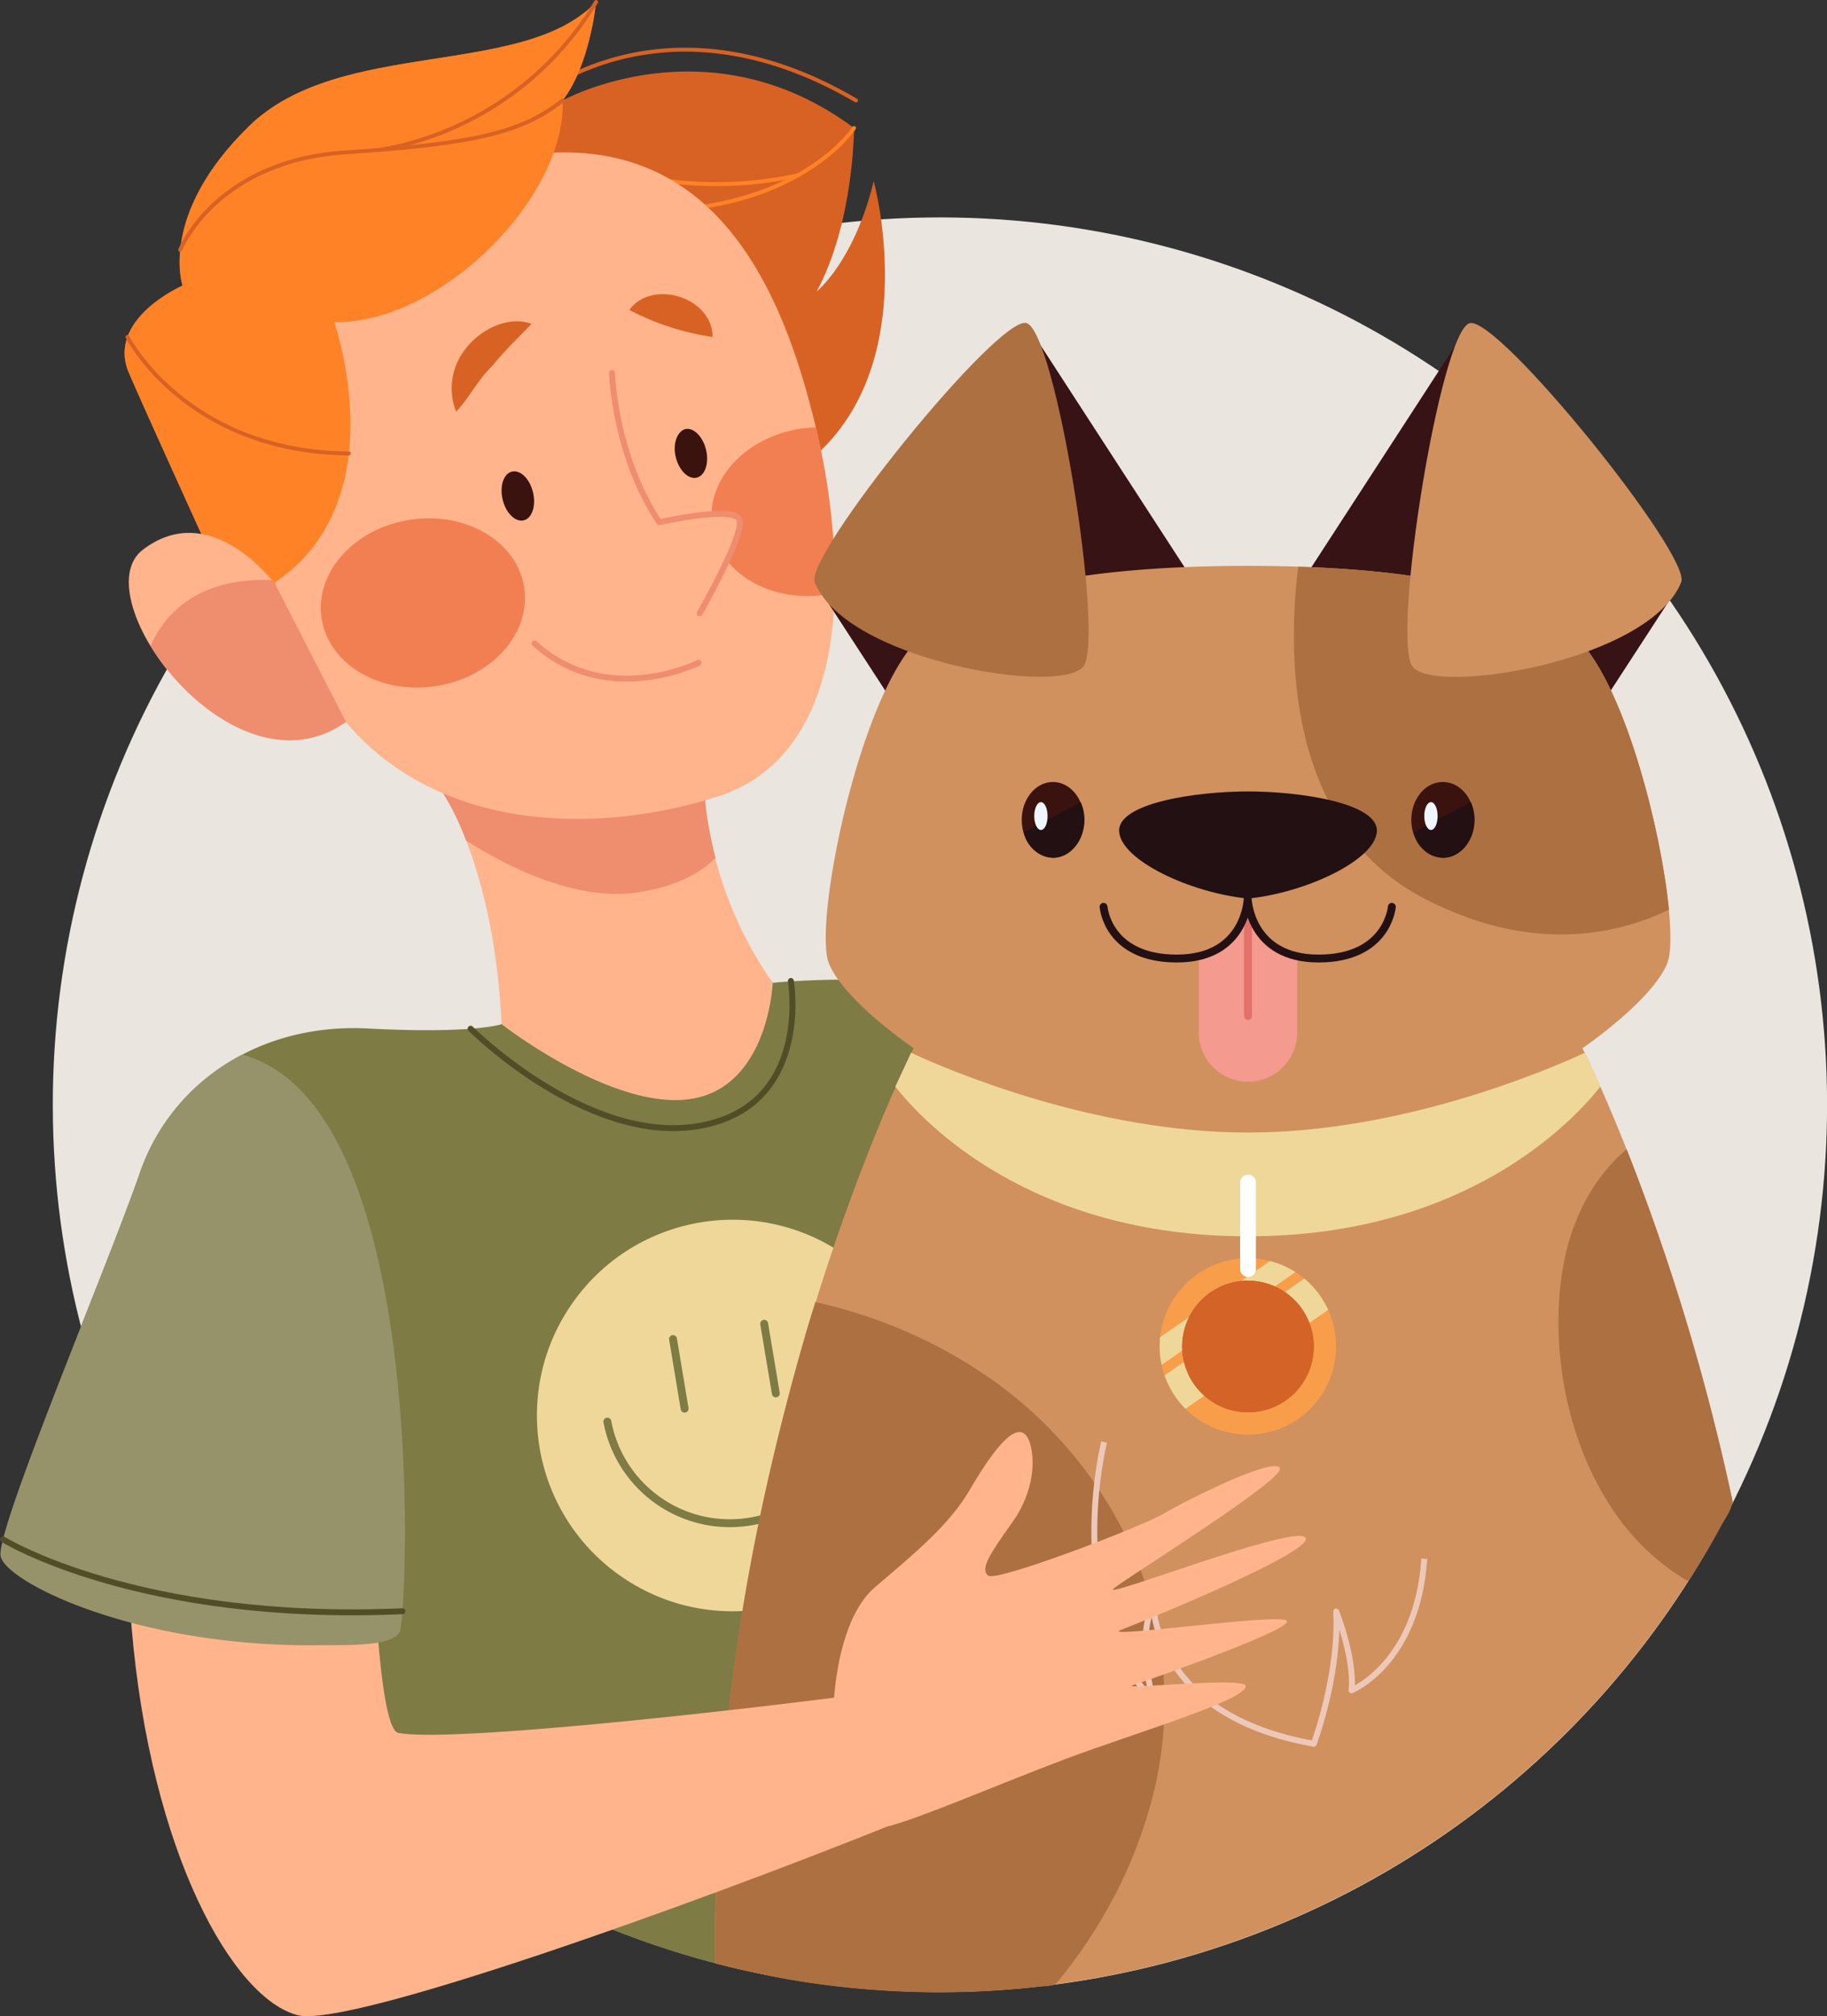 <svg xmlns="http://www.w3.org/2000/svg" xmlns:xlink="http://www.w3.org/1999/xlink" viewBox="0 0 231.96 255.92"><rect x="0" y="0" width="231.96" height="255.92" fill="#333333" stroke="none"/><defs><style>.cls-1,.cls-12,.cls-13,.cls-14,.cls-23,.cls-27,.cls-28,.cls-31,.cls-32,.cls-35,.cls-4,.cls-7,.cls-8{fill:none;}.cls-2{isolation:isolate;}.cls-3{fill:#eae5df;}.cls-4{stroke:#000;}.cls-31,.cls-32,.cls-4{stroke-miterlimit:10;}.cls-5{fill:#7e7b44;}.cls-6{fill:#efd79a;}.cls-7{stroke:#7e7b44;}.cls-12,.cls-13,.cls-14,.cls-17,.cls-27,.cls-28,.cls-35,.cls-7,.cls-8{stroke-linecap:round;}.cls-12,.cls-13,.cls-14,.cls-17,.cls-23,.cls-27,.cls-28,.cls-35,.cls-7,.cls-8{stroke-linejoin:round;}.cls-8{stroke:#514d27;}.cls-14,.cls-17,.cls-23,.cls-8{stroke-width:0.75px;}.cls-17,.cls-9{fill:#ffb48c;}.cls-10{fill:#ef8d6f;}.cls-11{fill:#d86224;}.cls-12{stroke:#d86224;}.cls-12,.cls-13{stroke-width:0.5px;}.cls-13{stroke:#ff8326;}.cls-14,.cls-17{stroke:#ef8d6f;}.cls-15{fill:#3a130e;}.cls-16{fill:#f27f52;}.cls-18{fill:#ff8326;}.cls-19{fill:#969269;}.cls-20{fill:#371315;}.cls-21{fill:#d0915e;}.cls-22{fill:#ad7041;}.cls-23{stroke:#edc8b9;mix-blend-mode:multiply;}.cls-24{fill:#231012;}.cls-25{fill:#eff6fe;}.cls-26{fill:#f49a8e;}.cls-27{stroke:#e27169;}.cls-28{stroke:#231012;}.cls-29{fill:#f89d4a;}.cls-30{clip-path:url(#clip-path);}.cls-31,.cls-32{stroke:#efd79a;}.cls-31{stroke-width:3px;}.cls-32{stroke-width:5px;}.cls-33{fill:#b2552d;}.cls-34{fill:#d46327;}.cls-35{stroke:#fff;stroke-width:2px;}</style><clipPath id="clip-path"><circle class="cls-1" cx="158.45" cy="170.92" r="11.2" transform="translate(-44.31 285.86) rotate(-76.72)"/></clipPath></defs><g class="cls-2"><g id="Layer_2" data-name="Layer 2"><g id="OBJECTS"><circle class="cls-3" cx="119.33" cy="140.23" r="112.63" transform="translate(-64.2 125.45) rotate(-45)"/><line class="cls-4" x1="47.15" y1="208.62" x2="57.88" y2="251.34"/><path class="cls-5" d="M98.15,124.75,63.68,130s-3.43,1.26-17,.55-24.92,6.74-28.92,18.34c-1.5,4.34-4.43,11.76-7.49,19.52a112.36,112.36,0,0,0,19.37,39.92,92.12,92.12,0,0,0,11.12.5s2,7.46,4.25,16a112.17,112.17,0,0,0,72.63,28,149,149,0,0,0,25.45-11l-4-44.28s11.33-3.38,21.33-14.72c2.19-2.47-22-43.81-29-52.28S98.15,124.75,98.15,124.75Z"/><circle class="cls-6" cx="93.02" cy="179.67" r="24.85" transform="translate(-107.26 151) rotate(-54.48)"/><line class="cls-7" x1="85.45" y1="169.97" x2="86.92" y2="178.81"/><line class="cls-7" x1="97.02" y1="168.03" x2="98.5" y2="176.87"/><path class="cls-7" d="M108.31,175.23a15.82,15.82,0,0,1-31.2,5.22"/><path class="cls-8" d="M59.75,130.58s15.93,15.92,30.56,12c12.62-3.33,10.1-18.06,10.1-18.06"/><path class="cls-9" d="M56.25,100.69S62.74,110,63.68,130c0,0,14.1,11,24,9.5s10.43-14.75,10.43-14.75a49.24,49.24,0,0,1-8.63-23.17Z"/><path class="cls-10" d="M81.12,113.25c4.84-.76,7.85-2.49,9.73-4.35a47.68,47.68,0,0,1-1.33-7.32l-33.27-.89a31,31,0,0,1,2.92,6C64.69,110.18,73.32,114.47,81.12,113.25Z"/><path class="cls-11" d="M33.93,86.13S19.31,54.2,16.37,47.35s6.81-11.1,6.81-11.1-3.1-9,8.45-20.25S66.43,10,75.68.25c0,0-.75,8-4.25,12.5,0,0,18.5-10.25,37,3.5,0,0,0,12-4.75,20.75,0,0,4.75-3.75,7.25-14,0,0,7,25.4-10,36.83Z"/><path class="cls-12" d="M67.48,12.75s16.45-14.5,41.2,0"/><path class="cls-13" d="M108.43,16.25s-6.5,10-25,10.5"/><path class="cls-13" d="M77.7,21.5a47.92,47.92,0,0,0,23.64.74"/><path class="cls-9" d="M60.3,21c23.77-6.48,35.84,6.74,42,28.34s6.06,46.27-11.21,51.78-41.8,4.59-52.3-17.44S24.92,30.62,60.3,21Z"/><path class="cls-11" d="M90.47,42.77A32.94,32.94,0,0,1,79.9,39.34C82.83,35.36,90.47,37.75,90.47,42.77Z"/><path class="cls-11" d="M67.48,41.12c-1.69,1.76-3.49,3.46-5,5.36-1.78,1.67-2.88,4-4.57,5.77a8.05,8.05,0,0,1,1.32-8.12C61,41.86,64.56,40,67.48,41.12Z"/><path class="cls-14" d="M88.69,84.13S77.05,90,67.87,81.68"/><path class="cls-15" d="M85.79,58c.41,1.71,1.61,2.89,2.67,2.63s1.59-1.84,1.18-3.55S88,54.21,87,54.47,85.38,56.31,85.79,58Z"/><path class="cls-15" d="M63.82,63.42c.41,1.71,1.61,2.88,2.67,2.63s1.59-1.85,1.18-3.56-1.6-2.88-2.67-2.63S63.41,61.71,63.82,63.42Z"/><ellipse class="cls-16" cx="53.4" cy="76.64" rx="12.99" ry="10.67" transform="matrix(0.99, -0.15, 0.15, 0.99, -10.67, 8.67)"/><path class="cls-16" d="M101.69,54.41a17.2,17.2,0,0,1,1.88-.15,83.58,83.58,0,0,1,2.4,21,11.11,11.11,0,0,1-1.15.22c-7.09,1.06-13.55-2.82-14.41-8.65S94.6,55.47,101.69,54.41Z"/><path class="cls-17" d="M77.7,47.35s.28,10.32,6,18.94c0,0,9.16-2.08,10.12-.43s-5,12-5,12"/><path class="cls-18" d="M42.43,40.89c13.5.23,29.5-15.89,29-28.14,3.5-4.5,4.25-12.5,4.25-12.5C66.43,10,43.17,4.75,31.63,16s-8.45,20.25-8.45,20.25-9.75,4.25-6.81,11.1c1.9,4.42,8.67,19.3,13.22,29.29C52.08,68.16,42.43,40.89,42.43,40.89Z"/><path class="cls-12" d="M22.88,31.72s4.47-11.3,21-12.38,22.54-2.59,27.54-6.59"/><path class="cls-12" d="M75.68.25A40,40,0,0,1,48.43,19"/><path class="cls-12" d="M16.18,42.77s7.45,14.6,28.1,14.79"/><path class="cls-9" d="M43.89,91.64l-9-17.53s-8.08-11-16.78-4.31C10.44,75.73,29.5,101.8,43.89,91.64Z"/><path class="cls-10" d="M34.53,73.62c.25.3.39.49.39.49l9,17.53c-9,6.36-19.84-1.48-24.8-9.68C22.39,74.73,29.27,73.42,34.53,73.62Z"/><path class="cls-19" d="M113.77,124.57s19.31,33,25.31,73c0,0,11.33-3.38,21.33-14.72,2.19-2.47-22-43.81-29-52.28C128.16,126.61,120.76,125.08,113.77,124.57Z"/><path class="cls-8" d="M138.29,192.78s10.41-3.67,21.26-14"/><polygon class="cls-20" points="130.29 41.02 150.47 72.12 113.14 88.81 103.44 73.9 130.29 41.02"/><polygon class="cls-20" points="186.61 41.02 166.42 72.12 203.75 88.81 213.45 73.9 186.61 41.02"/><path class="cls-21" d="M220,190.73c-7.46-34.79-19.09-57.68-19.09-57.68s8.73-5.92,10.74-10.71-3.39-32.14-10.74-40.59-27.74-9.92-42.48-9.92S123.31,73.29,116,81.75s-12.75,35.79-10.74,40.59S116,133.05,116,133.05,90.12,183.91,90.79,249.2A112.79,112.79,0,0,0,220,190.73Z"/><path class="cls-22" d="M180.83,114.06c13.48,7,24.32,4.66,31.07,1.41-1-10.07-5.4-27.32-11-33.72-6.33-7.28-22.33-9.37-36.07-9.82C163.59,81.83,162.83,104.66,180.83,114.06Z"/><path class="cls-22" d="M90.79,248.62c0,.46-.13.55.36.67l1.07.27c.72.18,1.43.35,2.15.51,1.56.35,3.14.68,4.71,1,3.06.56,6.15,1,9.25,1.29a112.25,112.25,0,0,0,19.14.23c1.53-.11,3.06-.25,4.58-.43.6-.06,1.7,0,2.09-.45s.87-1.07,1.3-1.62a62.89,62.89,0,0,0,4.3-6.29,59.16,59.16,0,0,0,6.3-14.64,47.91,47.91,0,0,0-2.64-33.22,53.28,53.28,0,0,0-17.2-20.63,61.5,61.5,0,0,0-18-8.8c-1.11-.34-2.22-.65-3.35-.92l-1.33-.31c-.48,1.52-.94,3-1.39,4.58Q99.5,179,97.41,188.28a267.46,267.46,0,0,0-6.62,60.34C90.79,248.81,90.78,248.19,90.79,248.62Z"/><path class="cls-22" d="M219.92,190.29a284.2,284.2,0,0,0-13.39-44.41c-5,4.2-7.6,10.45-8.36,16.81-1.2,10.06,1.19,21.4,7.13,29.71a29.43,29.43,0,0,0,7.27,7.2c.32.22.65.43,1,.64s.68.65,1,.15c.68-1.08,1.34-2.16,2-3.26s1.27-2.21,1.88-3.33C218.92,192.88,220.14,191.32,219.92,190.29Z"/><path class="cls-22" d="M103.44,73.9C102.1,70.56,126.59,40.17,130.29,41s9.93,39.74,7.29,43.55S107.44,83.92,103.44,73.9Z"/><path class="cls-21" d="M213.45,73.9c1.34-3.34-23.14-33.73-26.84-32.88s-9.94,39.74-7.3,43.55S209.45,83.92,213.45,73.9Z"/><path class="cls-23" d="M140.18,183.05s-5.39,21.37,6.24,32.69c0,0-2.27-7.4,0-12.1,0,0,0,14.11,20.38,17.7,0,0,3.25-8.62,2.85-16.78,0,0,2.38,6,1.94,10,0,0,8.36-3.39,9.24-16.7"/><ellipse class="cls-15" cx="133.68" cy="104.07" rx="3.96" ry="4.81"/><path class="cls-24" d="M133.68,108.88c2.19,0,4-2.16,4-4.81a5.49,5.49,0,0,0-.47-2.25l-7.24,3.82A4.11,4.11,0,0,0,133.68,108.88Z"/><path class="cls-25" d="M133,103.58c0,1-.37,1.77-.84,1.77s-.85-.79-.85-1.77.38-1.76.85-1.76S133,102.61,133,103.58Z"/><path class="cls-15" d="M187.18,104.07c0,2.65-1.78,4.81-4,4.81s-4-2.16-4-4.81,1.77-4.81,4-4.81S187.18,101.41,187.18,104.07Z"/><path class="cls-24" d="M183.21,108.88c2.19,0,4-2.16,4-4.81a5.49,5.49,0,0,0-.47-2.25l-7.24,3.82A4.11,4.11,0,0,0,183.21,108.88Z"/><path class="cls-25" d="M182.52,103.58c0,1-.37,1.77-.84,1.77s-.85-.79-.85-1.77.38-1.76.85-1.76S182.52,102.61,182.52,103.58Z"/><path class="cls-26" d="M158.45,114.06a7.94,7.94,0,0,1-6.25,7.32v9.68a6.25,6.25,0,0,0,12.5,0v-9.68A7.92,7.92,0,0,1,158.45,114.06Z"/><line class="cls-27" x1="158.45" y1="114.06" x2="158.45" y2="128.96"/><path class="cls-24" d="M158.45,100.46c-6.53,0-16.61,1.46-16.36,5.1s9,7.77,16.36,8.5c7.3-.73,16.12-4.86,16.36-8.5S165,100.46,158.45,100.46Z"/><path class="cls-28" d="M176.71,115.11s-.53,6.56-9.3,6.56-9-7.61-9-7.61-.19,7.61-9,7.61-9.3-6.56-9.3-6.56"/><path class="cls-6" d="M201.22,133.63c-4.82,2.23-23.27,10.13-42.77,10.13s-38-7.9-42.78-10.13c-.36.75-1,2.2-2,4.3,3.39,4.33,17,19,44.76,19s41.36-14.71,44.76-19C202.28,135.83,201.58,134.38,201.22,133.63Z"/><circle class="cls-29" cx="158.45" cy="170.92" r="11.2" transform="translate(-44.31 285.86) rotate(-76.72)"/><g class="cls-30"><line class="cls-31" x1="142.92" y1="174.58" x2="171.59" y2="154.72"/><line class="cls-32" x1="144.17" y1="180.17" x2="172.84" y2="160.31"/></g><circle class="cls-33" cx="158.45" cy="170.92" r="8.35" transform="translate(-44.31 285.86) rotate(-76.72)"/><path class="cls-34" d="M166.8,170.92a8.35,8.35,0,1,0-8.35,8.35A8.32,8.32,0,0,0,166.8,170.92Z"/><line class="cls-35" x1="158.45" y1="150.1" x2="158.45" y2="161.09"/><path class="cls-9" d="M158.15,214c-.13-1.21-16.25.54-14.32-.09s21.18-7.37,19.48-8.23-24.23,2.44-20.92,1.18,24.92-10.11,23.33-11.72-26.16,8-24.34,6.5,22.36-14.19,21.09-15.37-12.08,4.29-14.75,5.88-21.14,8.68-22.25,7.85.29-2.87,3.08-6.8,2.89-8,2.18-10.12c-1-2.9-3.5-1-7.59,6-2.51,4.34-6.87,8-12,12.34-4,3.39-5,10.92-5.24,14.07-17.36,2.2-49.43,5.67-55.34,4.47-2.85-.58-3.78-29.23-3.14-45,.94-23.05-1.64-31.85-16.76-27.89C19.21,150,13,161.91,16.7,206.46c2.4,28.72,12.89,47.27,21.12,49.34,6.58,1.65,51.15-14.44,74.79-23.94,4.07-1,14.12-5.37,22.71-8.6S158.36,215.78,158.15,214Z"/><path class="cls-19" d="M50.75,207.17c.92-1.55,4.13-66.81-20-73.3a26.67,26.67,0,0,0-13,15C13.75,160.5-.59,194.26.08,197.55s17.33,11.62,40.67,11.28C45.41,208.83,49.75,208.83,50.75,207.17Z"/><path class="cls-8" d="M.38,195.4S17.49,206,51.09,204.52"/></g></g></g></svg>